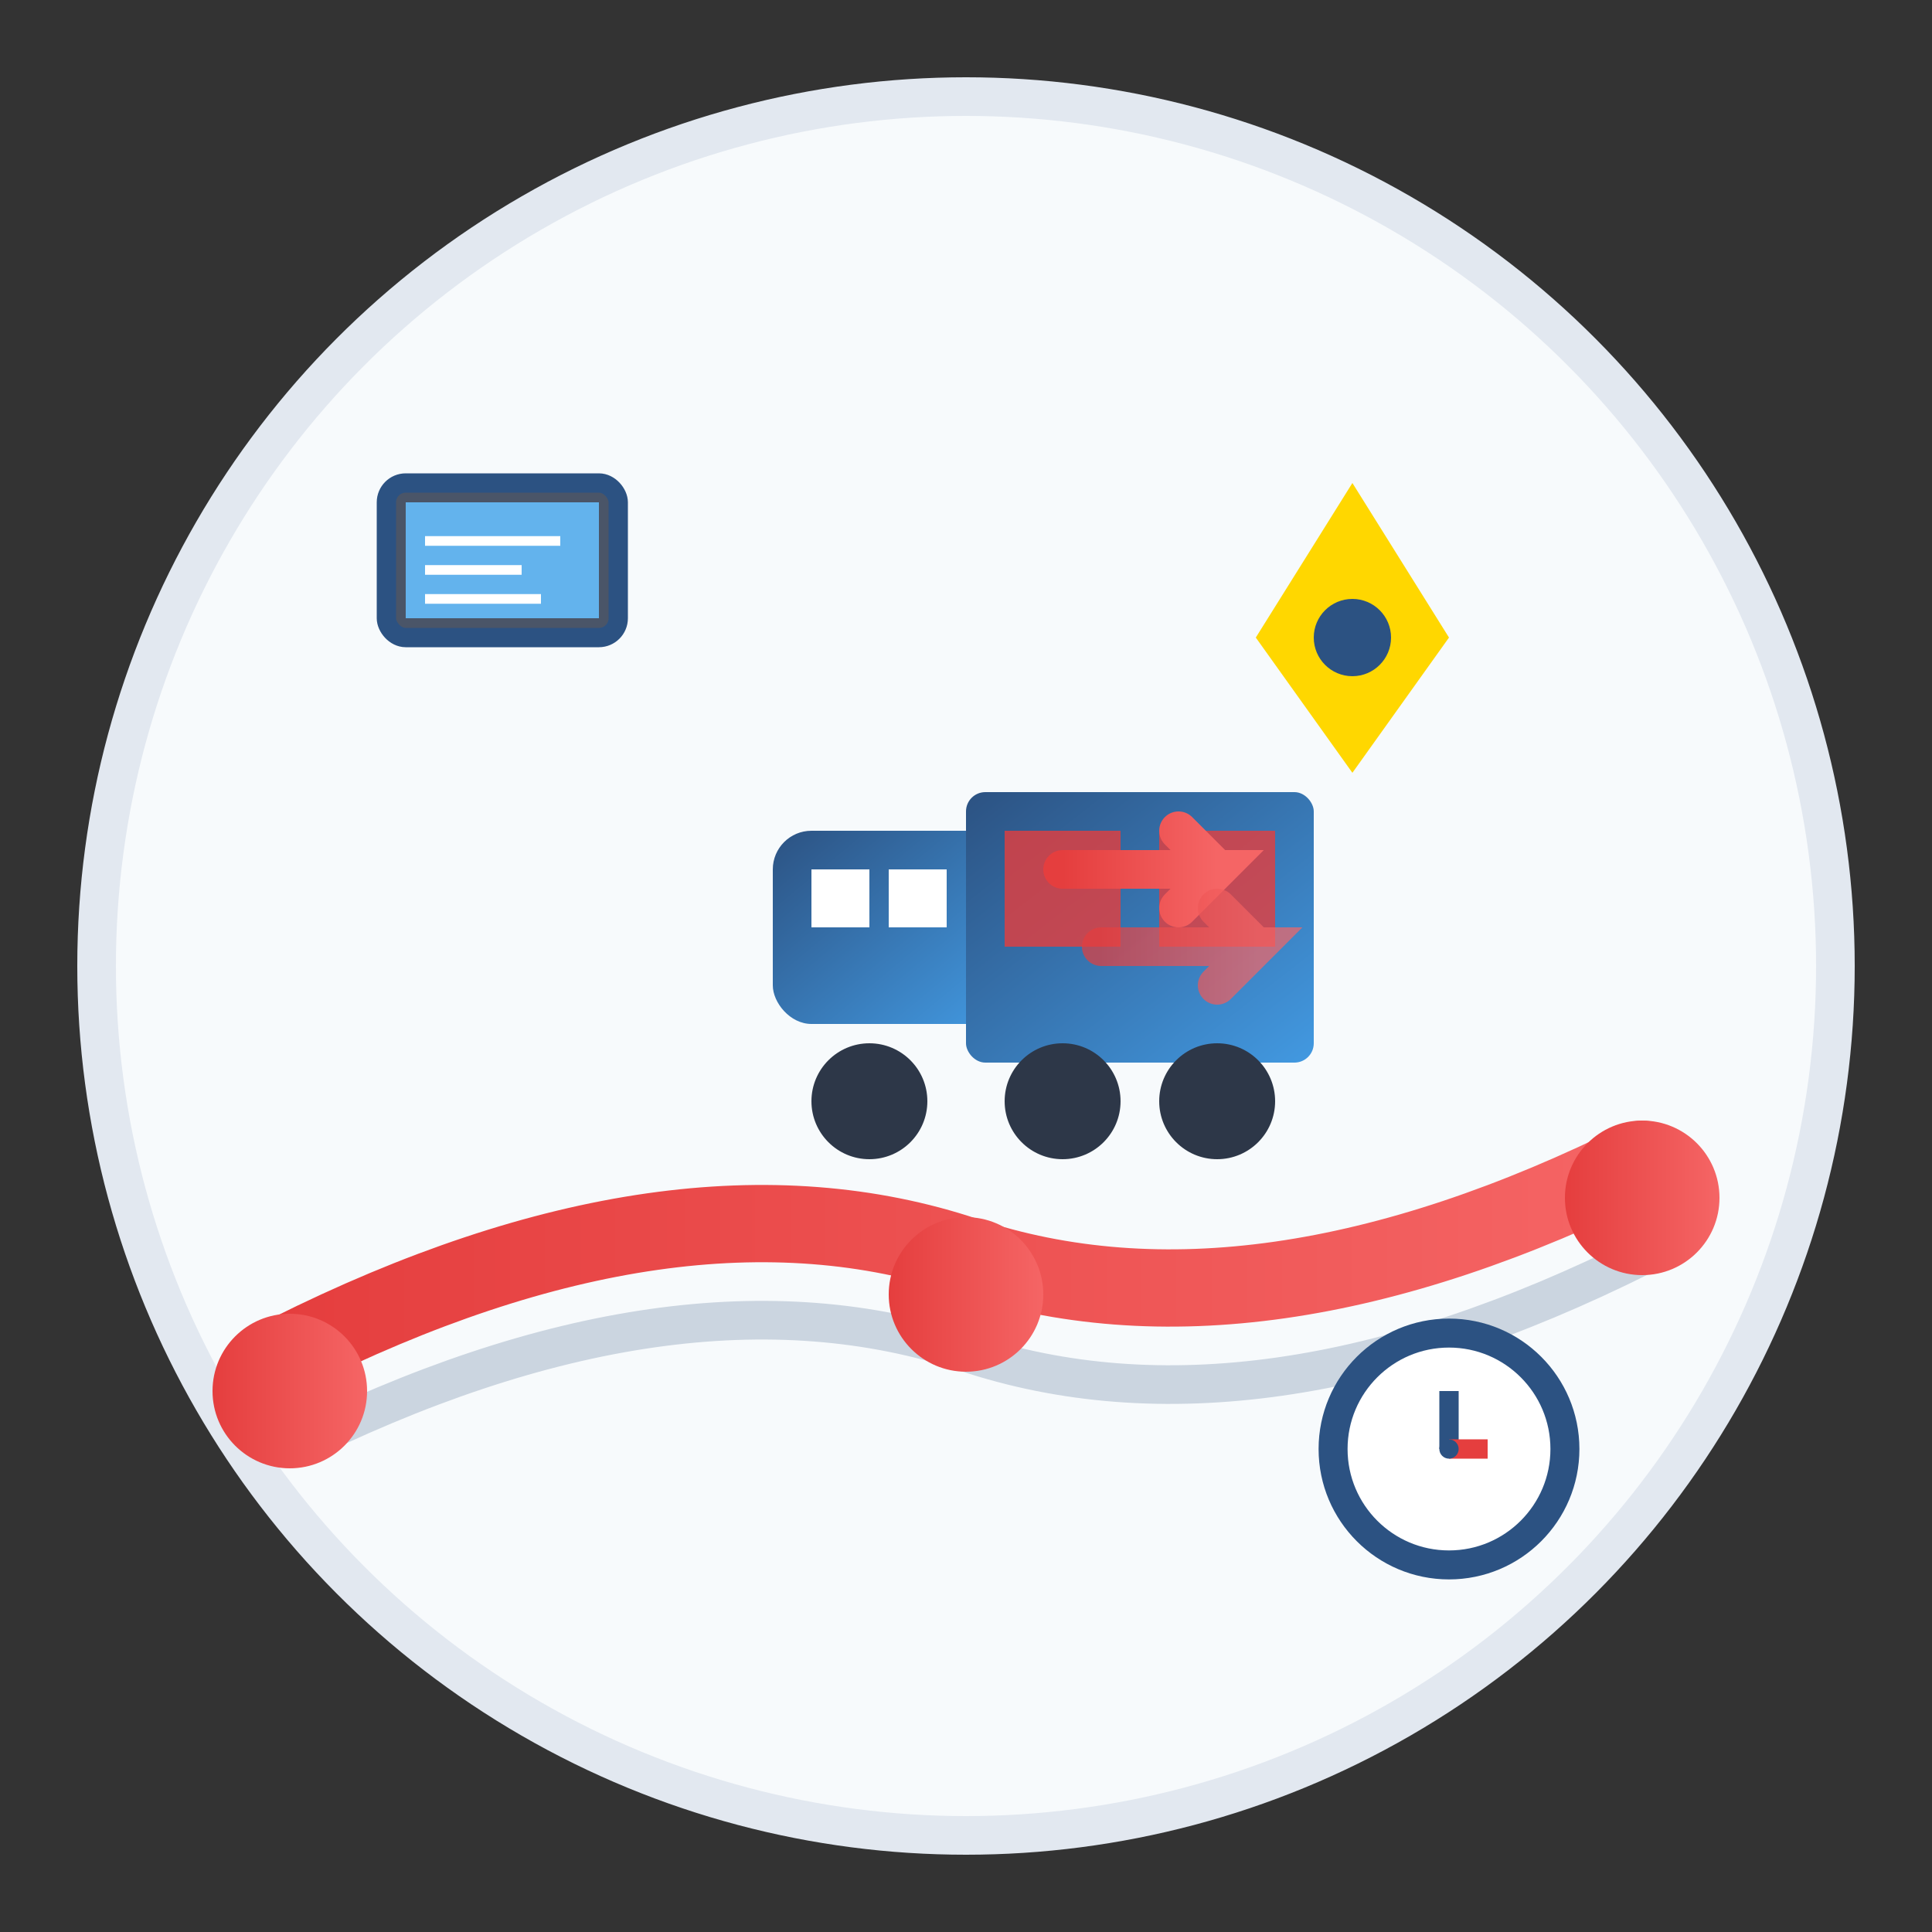 <svg xmlns="http://www.w3.org/2000/svg" viewBox="0 0 100 100" width="100" height="100">
  <rect x="0" y="0" width="100" height="100" fill="#333333" stroke="none"/>
  <defs>
    <linearGradient id="truckGradient" x1="0%" y1="0%" x2="100%" y2="100%">
      <stop offset="0%" style="stop-color:#2c5282"/>
      <stop offset="100%" style="stop-color:#4299e1"/>
    </linearGradient>
    <linearGradient id="routeGradient" x1="0%" y1="0%" x2="100%" y2="0%">
      <stop offset="0%" style="stop-color:#e53e3e"/>
      <stop offset="100%" style="stop-color:#f56565"/>
    </linearGradient>
  </defs>
  
  <!-- Background circle -->
  <circle cx="50" cy="50" r="45" fill="#f7fafc" stroke="#e2e8f0" stroke-width="2"/>
  
  <!-- Road/route path -->
  <path d="M15,70 Q35,60 50,65 T85,60" stroke="url(#routeGradient)" stroke-width="4" fill="none" stroke-linecap="round"/>
  <path d="M15,75 Q35,65 50,70 T85,65" stroke="#cbd5e0" stroke-width="2" fill="none" stroke-linecap="round"/>
  
  <!-- Route markers/destinations -->
  <circle cx="15" cy="72" r="4" fill="url(#routeGradient)"/>
  <circle cx="50" cy="67" r="4" fill="url(#routeGradient)"/>
  <circle cx="85" cy="62" r="4" fill="url(#routeGradient)"/>
  
  <!-- Main truck -->
  <g transform="translate(40,35)">
    <!-- Truck cab -->
    <rect x="0" y="8" width="12" height="10" rx="2" fill="url(#truckGradient)"/>
    <!-- Truck trailer -->
    <rect x="10" y="6" width="18" height="14" rx="1" fill="url(#truckGradient)"/>
    <!-- Windows -->
    <rect x="2" y="10" width="3" height="3" fill="#ffffff"/>
    <rect x="6" y="10" width="3" height="3" fill="#ffffff"/>
    <!-- Wheels -->
    <circle cx="5" cy="22" r="3" fill="#2d3748"/>
    <circle cx="15" cy="22" r="3" fill="#2d3748"/>
    <circle cx="23" cy="22" r="3" fill="#2d3748"/>
    <!-- Cargo -->
    <rect x="12" y="8" width="6" height="6" fill="#e53e3e" opacity="0.8"/>
    <rect x="20" y="8" width="6" height="6" fill="#e53e3e" opacity="0.8"/>
  </g>
  
  <!-- GPS/Navigation symbol -->
  <g transform="translate(70,25)">
    <polygon points="0,0 5,8 0,15 -5,8" fill="#ffd700"/>
    <circle cx="0" cy="8" r="2" fill="#2c5282"/>
  </g>
  
  <!-- Dashboard/management icons -->
  <g transform="translate(20,25)">
    <!-- Monitor/screen -->
    <rect x="0" y="0" width="12" height="8" rx="1" fill="#4a5568" stroke="#2c5282" stroke-width="1"/>
    <rect x="1" y="1" width="10" height="6" fill="#63b3ed"/>
    <!-- Schedule lines -->
    <line x1="2" y1="3" x2="9" y2="3" stroke="#ffffff" stroke-width="0.5"/>
    <line x1="2" y1="4.5" x2="7" y2="4.5" stroke="#ffffff" stroke-width="0.5"/>
    <line x1="2" y1="6" x2="8" y2="6" stroke="#ffffff" stroke-width="0.5"/>
  </g>
  
  <!-- Speed/efficiency arrows -->
  <g transform="translate(55,45)">
    <path d="M0,0 L8,0 L6,2 M8,0 L6,-2" stroke="url(#routeGradient)" stroke-width="2" fill="none" stroke-linecap="round"/>
    <path d="M2,4 L10,4 L8,6 M10,4 L8,2" stroke="url(#routeGradient)" stroke-width="2" fill="none" stroke-linecap="round" opacity="0.7"/>
  </g>
  
  <!-- Clock for time management -->
  <g transform="translate(75,75)">
    <circle cx="0" cy="0" r="6" fill="#ffffff" stroke="#2c5282" stroke-width="1.5"/>
    <line x1="0" y1="0" x2="0" y2="-3" stroke="#2c5282" stroke-width="1"/>
    <line x1="0" y1="0" x2="2" y2="0" stroke="#e53e3e" stroke-width="1"/>
    <circle cx="0" cy="0" r="0.5" fill="#2c5282"/>
  </g>
</svg>
